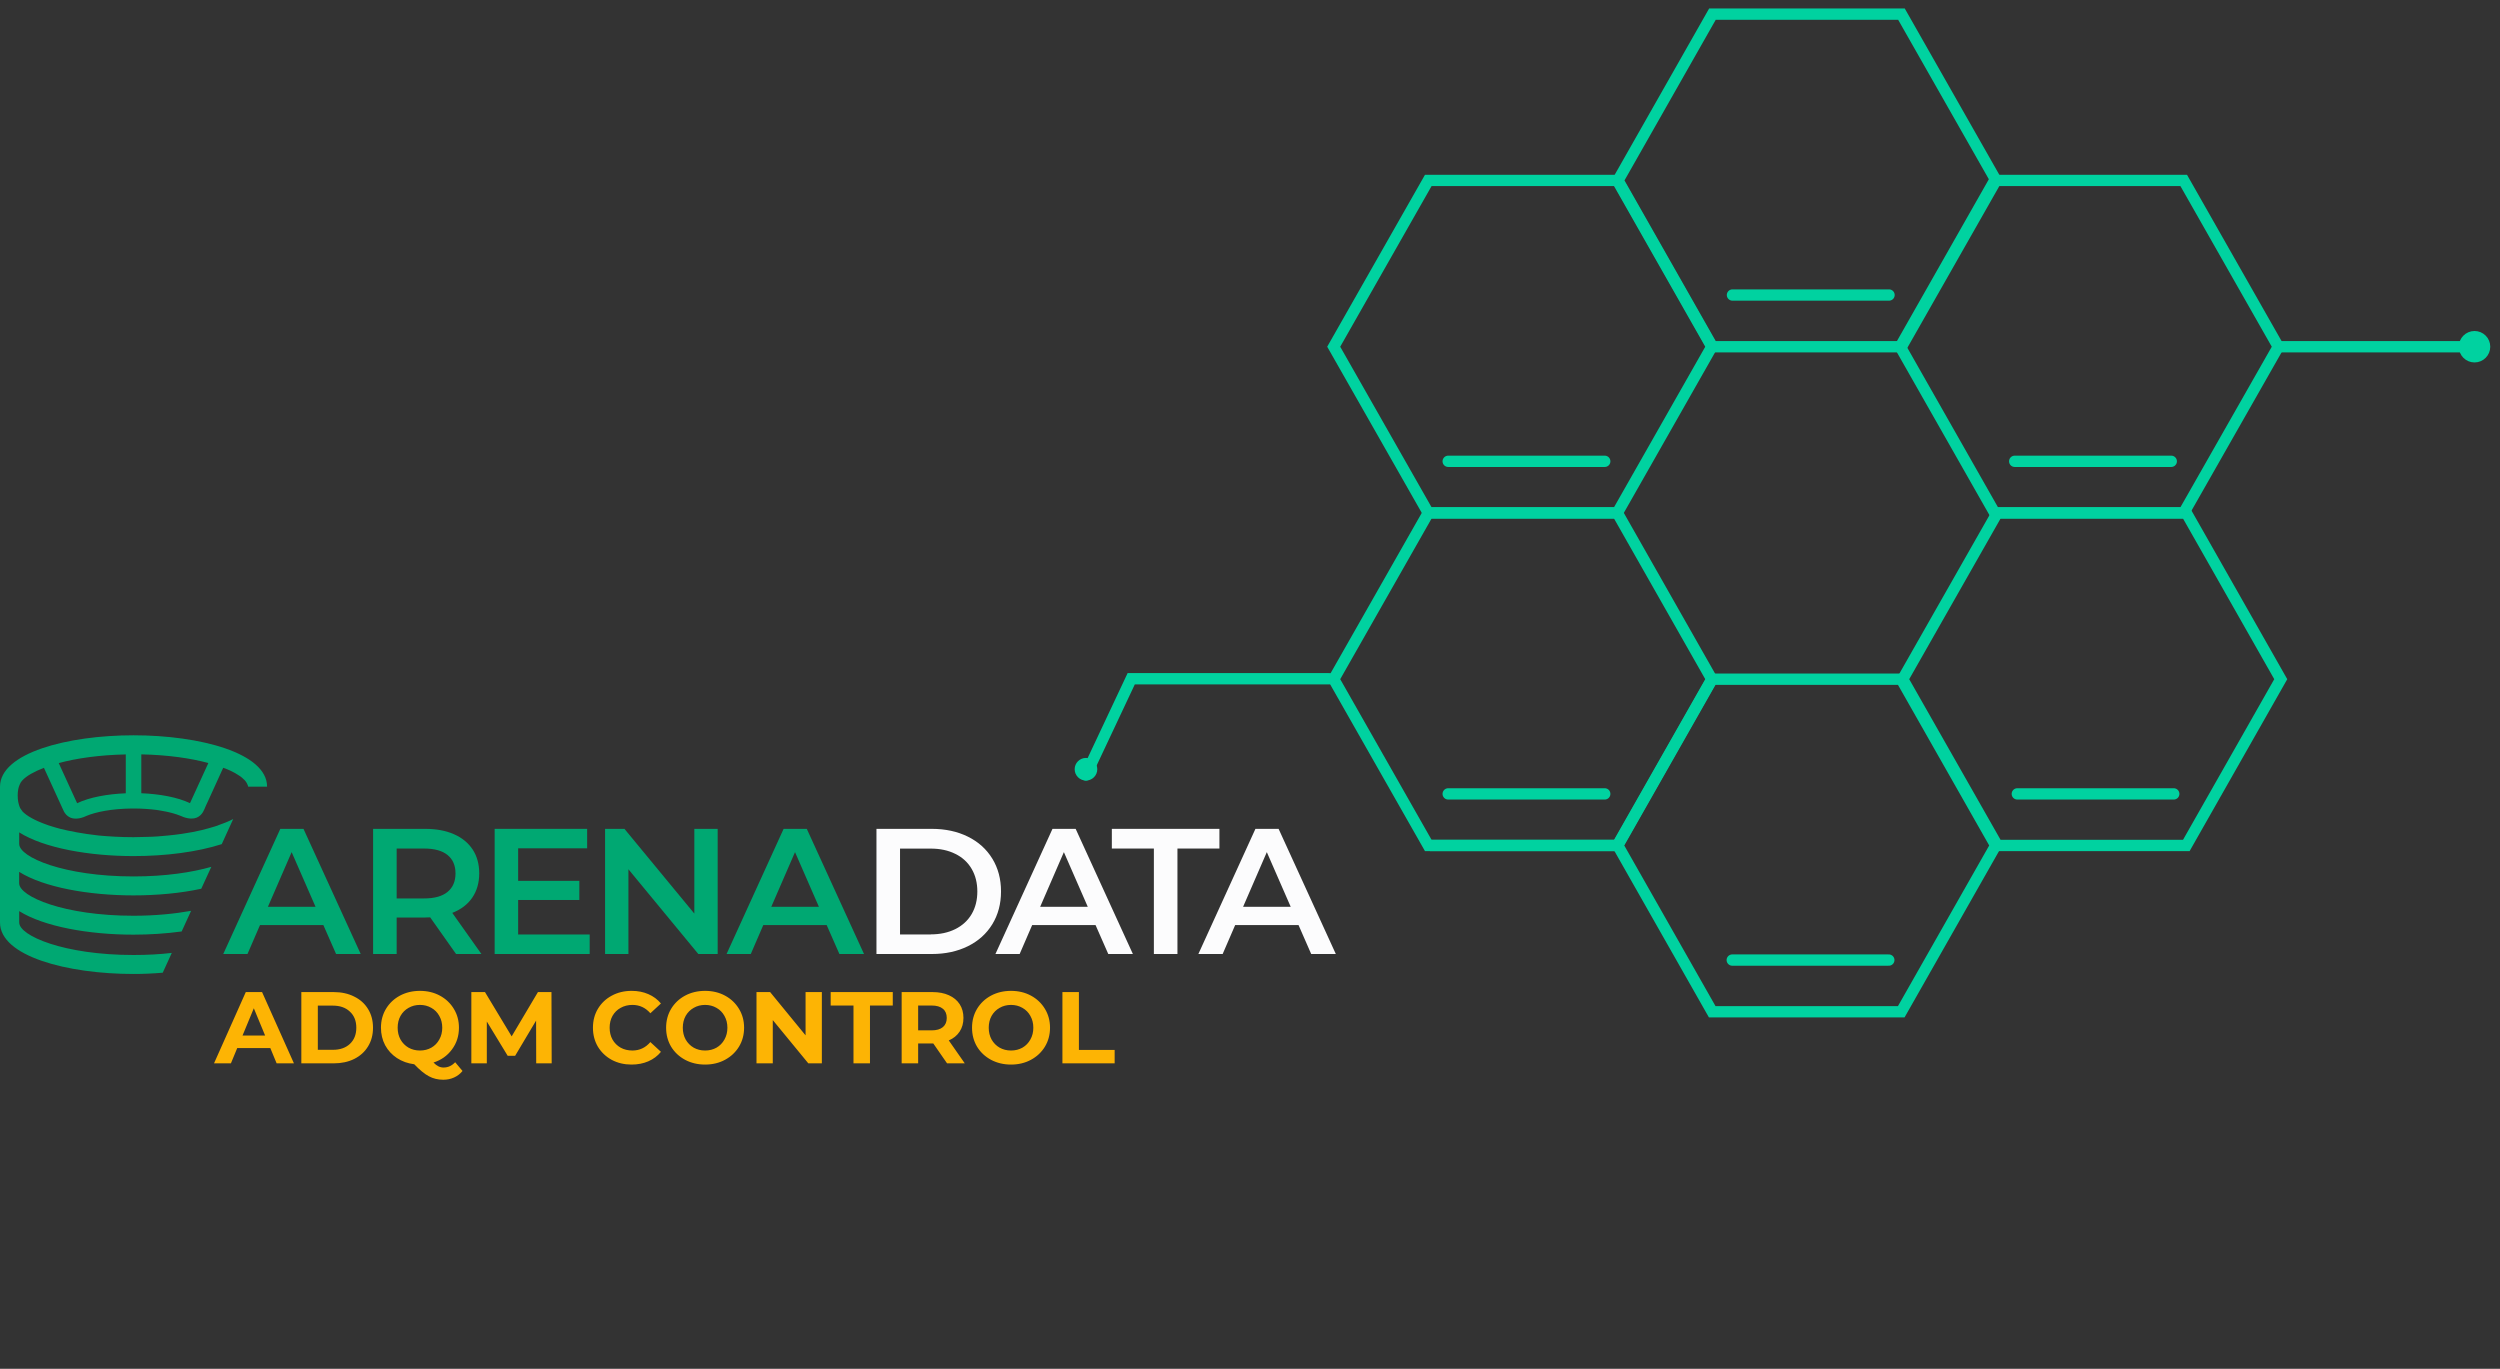 <svg width="221" height="121" viewBox="0 0 221 121" fill="none" xmlns="http://www.w3.org/2000/svg">
<rect x="0" y="0" width="221" height="121" fill="#333333" stroke="none"/>
<path d="M28.585 81.776H22.984L21.878 84.334H19.736L24.78 73.271H26.828L31.887 84.334H29.71L28.585 81.776ZM27.894 80.162L25.782 75.328L23.684 80.162H27.894Z" fill="#00A872"/>
<path d="M40.316 84.334L38.026 81.093C37.933 81.103 37.785 81.108 37.592 81.108H35.065V84.334H32.983V73.271H37.592C38.564 73.271 39.408 73.427 40.129 73.744C40.849 74.06 41.402 74.514 41.787 75.103C42.172 75.693 42.364 76.395 42.364 77.204C42.364 78.037 42.157 78.754 41.748 79.353C41.338 79.953 40.746 80.401 39.981 80.698L42.557 84.334H40.316ZM39.561 75.581C39.092 75.201 38.401 75.011 37.498 75.011H35.065V79.422H37.498C38.406 79.422 39.092 79.231 39.561 78.847C40.03 78.462 40.267 77.916 40.267 77.209C40.267 76.502 40.03 75.961 39.561 75.581Z" fill="#00A872"/>
<path d="M52.127 82.614V84.334H43.727V73.271H51.904V74.991H45.804V77.867H51.214V79.558H45.804V82.609H52.127V82.614Z" fill="#00A872"/>
<path d="M63.443 73.271V84.334H61.731L55.552 76.843V84.334H53.489V73.271H55.201L61.38 80.762V73.271H63.443Z" fill="#00A872"/>
<path d="M73.077 81.776H67.475L66.37 84.334H64.228L69.272 73.271H71.32L76.379 84.334H74.202L73.077 81.776ZM72.391 80.162L70.279 75.328L68.181 80.162H72.391Z" fill="#00A872"/>
<path d="M77.479 73.271H82.375C83.569 73.271 84.63 73.5 85.558 73.958C86.486 74.416 87.207 75.064 87.72 75.903C88.233 76.741 88.49 77.706 88.49 78.803C88.49 79.899 88.233 80.864 87.72 81.703C87.207 82.541 86.486 83.189 85.558 83.647C84.63 84.105 83.569 84.334 82.375 84.334H77.479V73.271ZM82.281 82.599C83.101 82.599 83.826 82.443 84.453 82.131C85.075 81.82 85.558 81.376 85.894 80.806C86.23 80.231 86.397 79.563 86.397 78.808C86.397 78.047 86.23 77.384 85.894 76.809C85.558 76.234 85.08 75.791 84.453 75.484C83.831 75.172 83.106 75.016 82.281 75.016H79.562V82.604H82.281V82.599Z" fill="#FCFCFD"/>
<path d="M96.846 81.776H91.244L90.138 84.334H87.996L93.04 73.271H95.088L100.147 84.334H97.971L96.846 81.776ZM96.159 80.162L94.047 75.328L91.95 80.162H96.159Z" fill="#FCFCFD"/>
<path d="M101.998 75.011H98.287V73.271H107.797V75.011H104.086V84.334H102.003V75.011H101.998Z" fill="#FCFCFD"/>
<path d="M114.79 81.776H109.189L108.083 84.334H105.936L110.98 73.271H113.028L118.087 84.334H115.91L114.79 81.776ZM114.099 80.162L111.987 75.328L109.889 80.162H114.099Z" fill="#FCFCFD"/>
<path d="M11.805 65C5.942 65 0 66.564 0 69.547V81.551C0 84.534 5.942 86.099 11.805 86.099C12.664 86.099 13.537 86.06 14.386 85.987L15.186 84.237C14.164 84.359 13.029 84.422 11.805 84.422C5.641 84.422 1.698 82.721 1.698 81.551V80.543C3.879 81.912 7.852 82.624 11.805 82.624C13.251 82.624 14.702 82.526 16.059 82.341L16.893 80.518C15.447 80.776 13.735 80.952 11.8 80.952C5.636 80.952 1.693 79.251 1.693 78.081V77.072C3.874 78.442 7.847 79.153 11.8 79.153C13.883 79.153 15.971 78.959 17.792 78.564L18.68 76.629C16.958 77.121 14.613 77.477 11.805 77.477C5.641 77.477 1.698 75.776 1.698 74.606V73.583C3.879 74.962 7.852 75.678 11.805 75.678C14.613 75.678 17.422 75.323 19.603 74.621L20.615 72.403C20.24 72.598 19.791 72.784 19.253 72.969C19.253 72.969 19.238 72.969 19.228 72.983C19.179 72.998 19.09 73.032 18.952 73.071C18.838 73.11 18.675 73.159 18.488 73.207C17.777 73.417 16.543 73.7 14.831 73.861C14.243 73.924 13.607 73.973 12.921 73.982C12.56 73.997 12.185 74.007 11.795 74.007C10.66 74.007 9.649 73.943 8.735 73.861C7.275 73.7 6.13 73.466 5.34 73.271C5.202 73.232 5.064 73.198 4.93 73.159C4.392 73.013 4.121 72.9 4.121 72.9C3.075 72.53 2.334 72.111 1.964 71.706V71.677H1.959C1.935 71.653 1.91 71.628 1.885 71.58C1.836 71.516 1.787 71.458 1.762 71.385C1.747 71.346 1.737 71.312 1.713 71.263C1.639 71.053 1.564 70.746 1.564 70.327C1.564 69.893 1.639 69.576 1.737 69.367C1.801 69.206 1.875 69.094 1.935 69.035C1.949 69.011 1.974 68.987 1.999 68.962C2.349 68.592 2.986 68.222 3.884 67.876L5.518 71.448C5.532 71.472 5.656 71.745 5.656 71.745C5.853 72.101 6.317 72.608 7.378 72.238C7.467 72.199 7.551 72.165 7.64 72.126C8.474 71.779 9.861 71.487 11.707 71.472H11.805C12.541 71.472 13.227 71.521 13.804 71.594C13.952 71.609 14.105 71.643 14.253 71.667C14.954 71.779 15.512 71.94 15.936 72.111C15.951 72.111 16 72.135 16 72.135C16.089 72.174 16.163 72.199 16.237 72.233C17.249 72.579 17.708 72.16 17.935 71.799C18.034 71.638 18.083 71.477 18.108 71.443L18.206 71.209L18.369 70.863L19.731 67.871C19.731 67.871 20.255 68.041 20.778 68.339C20.866 68.402 20.95 68.451 21.039 68.499C21.163 68.573 21.276 68.646 21.375 68.733C21.449 68.797 21.523 68.87 21.587 68.928C21.661 69.001 21.725 69.065 21.76 69.138C21.809 69.211 21.849 69.274 21.873 69.347C21.913 69.411 21.923 69.484 21.937 69.542H23.61C23.61 66.564 17.668 65 11.805 65ZM11.119 70.127C9.52 70.191 7.926 70.473 6.816 71.004L5.192 67.456C6.742 67.037 8.76 66.74 11.119 66.691V70.127ZM16.795 71C15.684 70.468 14.085 70.186 12.491 70.122V66.686C14.86 66.735 16.874 67.032 18.419 67.451L16.795 71Z" fill="#00A872"/>
<path d="M219.639 30.65C219.639 31.142 219.241 31.54 218.749 31.54C218.258 31.54 217.859 31.142 217.859 30.65C217.859 30.159 218.258 29.76 218.749 29.76C219.241 29.76 219.639 30.159 219.639 30.65Z" fill="#00A872" stroke="#00D2A0"/>
<path d="M151.36 89.44H168.07L176.42 74.74L168.07 60.04H151.36L143.01 74.74L151.36 89.44Z" stroke="#00D2A0" stroke-miterlimit="10" stroke-linecap="round"/>
<path d="M166.971 84.87H153.131" stroke="#00D2A0" stroke-miterlimit="10" stroke-linecap="round"/>
<path d="M176.559 74.74H193.269L201.619 60.04L193.269 45.34H176.559L168.199 60.04L176.559 74.74Z" stroke="#00D2A0" stroke-miterlimit="10" stroke-linecap="round"/>
<path d="M192.16 70.18H178.33" stroke="#00D2A0" stroke-miterlimit="10" stroke-linecap="round"/>
<path d="M143.01 74.74H126.48" stroke="#00D2A0" stroke-miterlimit="10" stroke-linecap="round"/>
<path d="M201.619 30.65H218.749" stroke="#00D2A0" stroke-miterlimit="10" stroke-linecap="round"/>
<path d="M96 68.5L100 60H117.5" stroke="#00D2A0" stroke-miterlimit="10" stroke-linecap="round"/>
<path d="M176.33 45.34H193.04L201.4 30.65L193.04 15.95H176.33L167.98 30.65L176.33 45.34Z" stroke="#00D2A0" stroke-miterlimit="10" stroke-linecap="round"/>
<path d="M191.94 40.78H178.1" stroke="#00D2A0" stroke-miterlimit="10" stroke-linecap="round"/>
<path d="M126.26 45.34H142.97L151.32 30.65L142.97 15.95H126.26L117.9 30.65L126.26 45.34Z" stroke="#00D2A0" stroke-miterlimit="10" stroke-linecap="round"/>
<path d="M141.86 40.78H128.02" stroke="#00D2A0" stroke-miterlimit="10" stroke-linecap="round"/>
<path d="M151.379 30.65H168.089L176.449 15.95L168.089 1.25H151.379L143.029 15.95L151.379 30.65Z" stroke="#00D2A0" stroke-miterlimit="10" stroke-linecap="round"/>
<path d="M166.99 26.08H153.15" stroke="#00D2A0" stroke-miterlimit="10" stroke-linecap="round"/>
<path d="M126.26 74.74H142.97L151.32 60.04L142.97 45.34H126.26L117.9 60.04L126.26 74.74Z" stroke="#00D2A0" stroke-miterlimit="10" stroke-linecap="round"/>
<path d="M141.86 70.18H128.02" stroke="#00D2A0" stroke-miterlimit="10" stroke-linecap="round"/>
<path d="M96 69C96.552 69 97 68.552 97 68C97 67.448 96.552 67 96 67C95.448 67 95 67.448 95 68C95 68.552 95.448 69 96 69Z" fill="#00D2A0"/>
<path d="M23.896 92.65H20.971L20.413 94H18.919L21.727 87.7H23.167L25.984 94H24.454L23.896 92.65ZM23.437 91.543L22.438 89.131L21.439 91.543H23.437ZM26.638 87.7H29.5C30.184 87.7 30.787 87.832 31.309 88.096C31.837 88.354 32.245 88.72 32.533 89.194C32.827 89.668 32.974 90.22 32.974 90.85C32.974 91.48 32.827 92.032 32.533 92.506C32.245 92.98 31.837 93.349 31.309 93.613C30.787 93.871 30.184 94 29.5 94H26.638V87.7ZM29.428 92.803C30.058 92.803 30.559 92.629 30.931 92.281C31.309 91.927 31.498 91.45 31.498 90.85C31.498 90.25 31.309 89.776 30.931 89.428C30.559 89.074 30.058 88.897 29.428 88.897H28.096V92.803H29.428ZM40.886 94.675C40.682 94.927 40.433 95.119 40.139 95.251C39.851 95.383 39.533 95.449 39.185 95.449C38.717 95.449 38.294 95.347 37.916 95.143C37.538 94.945 37.106 94.591 36.62 94.081C36.05 94.009 35.54 93.826 35.09 93.532C34.646 93.238 34.298 92.86 34.046 92.398C33.8 91.93 33.677 91.414 33.677 90.85C33.677 90.232 33.824 89.677 34.118 89.185C34.418 88.687 34.829 88.297 35.351 88.015C35.879 87.733 36.47 87.592 37.124 87.592C37.778 87.592 38.366 87.733 38.888 88.015C39.41 88.297 39.821 88.687 40.121 89.185C40.421 89.677 40.571 90.232 40.571 90.85C40.571 91.582 40.364 92.224 39.95 92.776C39.542 93.328 38.999 93.712 38.321 93.928C38.471 94.084 38.615 94.195 38.753 94.261C38.897 94.333 39.05 94.369 39.212 94.369C39.602 94.369 39.944 94.213 40.238 93.901L40.886 94.675ZM35.153 90.85C35.153 91.24 35.237 91.588 35.405 91.894C35.579 92.2 35.816 92.44 36.116 92.614C36.416 92.782 36.752 92.866 37.124 92.866C37.496 92.866 37.832 92.782 38.132 92.614C38.432 92.44 38.666 92.2 38.834 91.894C39.008 91.588 39.095 91.24 39.095 90.85C39.095 90.46 39.008 90.112 38.834 89.806C38.666 89.5 38.432 89.263 38.132 89.095C37.832 88.921 37.496 88.834 37.124 88.834C36.752 88.834 36.416 88.921 36.116 89.095C35.816 89.263 35.579 89.5 35.405 89.806C35.237 90.112 35.153 90.46 35.153 90.85ZM47.4 94L47.391 90.22L45.537 93.334H44.88L43.035 90.301V94H41.667V87.7H42.873L45.231 91.615L47.553 87.7H48.75L48.768 94H47.4ZM55.827 94.108C55.184 94.108 54.602 93.97 54.081 93.694C53.565 93.412 53.157 93.025 52.856 92.533C52.562 92.035 52.416 91.474 52.416 90.85C52.416 90.226 52.562 89.668 52.856 89.176C53.157 88.678 53.565 88.291 54.081 88.015C54.602 87.733 55.188 87.592 55.836 87.592C56.382 87.592 56.873 87.688 57.312 87.88C57.755 88.072 58.127 88.348 58.428 88.708L57.492 89.572C57.066 89.08 56.538 88.834 55.907 88.834C55.517 88.834 55.169 88.921 54.864 89.095C54.557 89.263 54.318 89.5 54.144 89.806C53.975 90.112 53.892 90.46 53.892 90.85C53.892 91.24 53.975 91.588 54.144 91.894C54.318 92.2 54.557 92.44 54.864 92.614C55.169 92.782 55.517 92.866 55.907 92.866C56.538 92.866 57.066 92.617 57.492 92.119L58.428 92.983C58.127 93.349 57.755 93.628 57.312 93.82C56.867 94.012 56.373 94.108 55.827 94.108ZM62.331 94.108C61.677 94.108 61.086 93.967 60.558 93.685C60.036 93.403 59.625 93.016 59.325 92.524C59.031 92.026 58.884 91.468 58.884 90.85C58.884 90.232 59.031 89.677 59.325 89.185C59.625 88.687 60.036 88.297 60.558 88.015C61.086 87.733 61.677 87.592 62.331 87.592C62.985 87.592 63.573 87.733 64.095 88.015C64.617 88.297 65.028 88.687 65.328 89.185C65.628 89.677 65.778 90.232 65.778 90.85C65.778 91.468 65.628 92.026 65.328 92.524C65.028 93.016 64.617 93.403 64.095 93.685C63.573 93.967 62.985 94.108 62.331 94.108ZM62.331 92.866C62.703 92.866 63.039 92.782 63.339 92.614C63.639 92.44 63.873 92.2 64.041 91.894C64.215 91.588 64.302 91.24 64.302 90.85C64.302 90.46 64.215 90.112 64.041 89.806C63.873 89.5 63.639 89.263 63.339 89.095C63.039 88.921 62.703 88.834 62.331 88.834C61.959 88.834 61.623 88.921 61.323 89.095C61.023 89.263 60.786 89.5 60.612 89.806C60.444 90.112 60.36 90.46 60.36 90.85C60.36 91.24 60.444 91.588 60.612 91.894C60.786 92.2 61.023 92.44 61.323 92.614C61.623 92.782 61.959 92.866 62.331 92.866ZM72.652 87.7V94H71.455L68.314 90.175V94H66.874V87.7H68.08L71.212 91.525V87.7H72.652ZM75.448 88.888H73.431V87.7H78.921V88.888H76.906V94H75.448V88.888ZM83.72 94L82.505 92.245H82.433H81.164V94H79.706V87.7H82.433C82.991 87.7 83.474 87.793 83.882 87.979C84.296 88.165 84.614 88.429 84.836 88.771C85.058 89.113 85.169 89.518 85.169 89.986C85.169 90.454 85.055 90.859 84.827 91.201C84.605 91.537 84.287 91.795 83.873 91.975L85.286 94H83.72ZM83.693 89.986C83.693 89.632 83.579 89.362 83.351 89.176C83.123 88.984 82.79 88.888 82.352 88.888H81.164V91.084H82.352C82.79 91.084 83.123 90.988 83.351 90.796C83.579 90.604 83.693 90.334 83.693 89.986ZM89.375 94.108C88.721 94.108 88.13 93.967 87.602 93.685C87.08 93.403 86.669 93.016 86.369 92.524C86.075 92.026 85.928 91.468 85.928 90.85C85.928 90.232 86.075 89.677 86.369 89.185C86.669 88.687 87.08 88.297 87.602 88.015C88.13 87.733 88.721 87.592 89.375 87.592C90.029 87.592 90.617 87.733 91.139 88.015C91.661 88.297 92.072 88.687 92.372 89.185C92.672 89.677 92.822 90.232 92.822 90.85C92.822 91.468 92.672 92.026 92.372 92.524C92.072 93.016 91.661 93.403 91.139 93.685C90.617 93.967 90.029 94.108 89.375 94.108ZM89.375 92.866C89.747 92.866 90.083 92.782 90.383 92.614C90.683 92.44 90.917 92.2 91.085 91.894C91.259 91.588 91.346 91.24 91.346 90.85C91.346 90.46 91.259 90.112 91.085 89.806C90.917 89.5 90.683 89.263 90.383 89.095C90.083 88.921 89.747 88.834 89.375 88.834C89.003 88.834 88.667 88.921 88.367 89.095C88.067 89.263 87.83 89.5 87.656 89.806C87.488 90.112 87.404 90.46 87.404 90.85C87.404 91.24 87.488 91.588 87.656 91.894C87.83 92.2 88.067 92.44 88.367 92.614C88.667 92.782 89.003 92.866 89.375 92.866ZM93.918 87.7H95.376V92.812H98.535V94H93.918V87.7Z" fill="#FDB404"/>
</svg>
